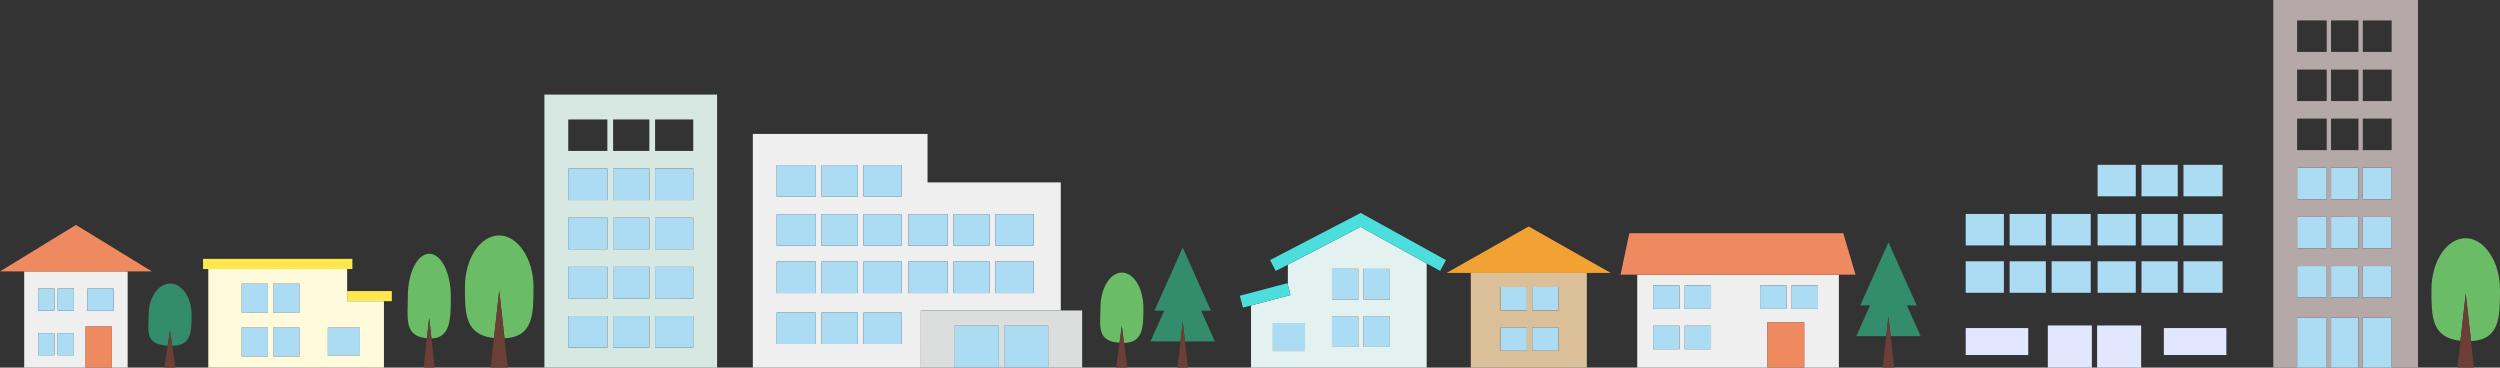 <svg xmlns="http://www.w3.org/2000/svg" viewBox="0 0 1000 147.052"><rect x="0" y="0" width="1000" height="147.052" fill="#333333" stroke="none"/><defs><style>.a{fill:#d6e8e1;}.b{fill:#abdcf3;}.c{fill:#efefef;}.d{fill:#dcdddd;}.e{fill:#e4f1f1;}.f{fill:#4cdddd;}.g{fill:#f2a233;}.h{fill:#dabf99;}.i{fill:#ef8960;}.j{fill:#b5a8a8;}.k{fill:#e0e7fe;}.l{fill:#6bbc66;}.m{fill:#6b3e36;}.n{fill:#338c6b;}.o{fill:#ffe84d;}.p{fill:#fffadb;}</style></defs><g transform="translate(-12.284 -736.882)"><path class="a" d="M427.082,796.979H358v109.2h69.086ZM383.188,898.128h-15.65v-12.6h15.65Zm0-19.657h-15.65v-12.6h15.65Zm0-19.66h-15.65v-12.6h15.65Zm0-19.657h-15.65v-12.6h15.65Zm0-19.656h-15.65V806.9h15.65Zm16.794,78.629h-14.5v-12.6h14.5Zm0-19.657h-14.5v-12.6h14.5Zm0-19.66h-14.5v-12.6h14.5Zm0-19.657h-14.5v-12.6h14.5Zm0-19.656h-14.5V806.9h14.5Zm17.558,78.629H402.272v-12.6H417.54Zm0-19.657H402.272v-12.6H417.54Zm0-19.66H402.272v-12.6H417.54Zm0-19.657H402.272v-12.6H417.54ZM402.272,819.5V806.9H417.54v12.6Z" transform="translate(-127.956 -22.244)"/><rect class="b" width="15.268" height="12.595" transform="translate(274.316 804.316)"/><rect class="b" width="14.504" height="12.595" transform="translate(257.522 804.316)"/><rect class="b" width="15.65" height="12.595" transform="translate(239.582 804.316)"/><rect class="b" width="15.65" height="12.595" transform="translate(239.582 823.973)"/><rect class="b" width="15.268" height="12.595" transform="translate(274.316 823.973)"/><rect class="b" width="14.504" height="12.595" transform="translate(257.522 823.973)"/><rect class="b" width="15.268" height="12.596" transform="translate(274.316 843.632)"/><rect class="b" width="15.65" height="12.596" transform="translate(239.582 843.632)"/><rect class="b" width="14.504" height="12.596" transform="translate(257.522 843.632)"/><rect class="b" width="15.268" height="12.597" transform="translate(274.316 863.288)"/><rect class="b" width="14.504" height="12.597" transform="translate(257.522 863.288)"/><rect class="b" width="15.65" height="12.597" transform="translate(239.582 863.288)"/><path class="c" d="M557.571,892.535h55.976V841.321h-53.3v-19.4H490.368V915.41h67.2Zm29.822-38.49h15.268v12.6H587.393Zm0,18.937h15.268v12.6H587.393ZM570.6,854.046h14.5v12.6H570.6Zm0,18.937h14.5v12.6H570.6Zm-17.939-18.937h15.649v12.6H552.659Zm0,18.937h15.649v12.6H552.659Zm-37.1,32.975H499.911v-12.6H515.56Zm0-20.38H499.911v-12.6H515.56Zm0-18.937H499.911V854.046H515.56Zm0-19.656H499.911v-12.6H515.56Zm16.794,58.973h-14.5v-12.6h14.5Zm0-20.38h-14.5v-12.6h14.5Zm0-18.937h-14.5V854.046h14.5Zm0-19.656h-14.5v-12.6h14.5Zm17.558,58.973H534.644v-12.6h15.268Zm0-20.38H534.644v-12.6h15.268Zm0-18.937H534.644V854.046h15.268Zm0-19.656H534.644v-12.6h15.268Z" transform="translate(-176.95 -31.476)"/><rect class="b" width="15.65" height="12.596" transform="translate(375.708 822.57)"/><rect class="b" width="15.268" height="12.596" transform="translate(410.442 822.57)"/><rect class="b" width="14.504" height="12.596" transform="translate(393.648 822.57)"/><rect class="b" width="15.268" height="12.596" transform="translate(357.694 802.913)"/><rect class="b" width="15.65" height="12.596" transform="translate(322.96 802.913)"/><rect class="b" width="14.504" height="12.596" transform="translate(340.9 802.913)"/><rect class="b" width="15.268" height="12.595" transform="translate(357.694 822.57)"/><rect class="b" width="14.504" height="12.595" transform="translate(340.9 822.57)"/><rect class="b" width="15.65" height="12.595" transform="translate(322.96 822.57)"/><rect class="b" width="14.504" height="12.596" transform="translate(340.9 861.885)"/><rect class="b" width="15.65" height="12.596" transform="translate(322.96 861.885)"/><rect class="b" width="15.268" height="12.596" transform="translate(357.694 861.885)"/><rect class="b" width="15.268" height="12.596" transform="translate(410.442 841.507)"/><rect class="b" width="15.65" height="12.596" transform="translate(375.708 841.507)"/><rect class="b" width="14.504" height="12.596" transform="translate(393.648 841.507)"/><rect class="b" width="15.65" height="12.595" transform="translate(322.96 841.507)"/><rect class="b" width="15.268" height="12.595" transform="translate(357.694 841.507)"/><rect class="b" width="14.504" height="12.595" transform="translate(340.9 841.507)"/><path class="d" d="M597.06,956.9h13.6V940.151h17.616V956.9h2.1V940.151h17.617V956.9h13.595V934.029H597.06Z" transform="translate(-216.439 -72.969)"/><rect class="b" width="17.617" height="16.751" transform="translate(413.936 867.183)"/><rect class="b" width="17.616" height="16.751" transform="translate(394.215 867.183)"/><rect class="b" width="12.847" height="11.222" transform="translate(521.443 866.079)"/><rect class="b" width="10.52" height="12.297" transform="translate(545.076 863.355)"/><rect class="b" width="10.521" height="12.297" transform="translate(557.701 863.355)"/><rect class="b" width="10.521" height="12.297" transform="translate(557.701 844.418)"/><rect class="b" width="10.52" height="12.297" transform="translate(545.076 844.418)"/><path class="e" d="M877,895.642l-.645-.4-25.81-14.277-29.071,15.108v7.986l-.03.01,1.1,4.162-15.8,4.171v24.861H877ZM828.339,930.63H815.492V919.408h12.847Zm21.306-1.648h-10.52v-12.3h10.52Zm0-18.937h-10.52v-12.3h10.52Zm12.625,18.937H851.749v-12.3H862.27Zm0-18.937H851.749v-12.3H862.27Z" transform="translate(-294.049 -53.329)"/><path class="f" d="M880.83,891.969l6,3.32,2.376-4.3-34.116-18.873-36.258,18.843,2.264,4.356,4.849-2.519,29.072-15.108Z" transform="translate(-298.524 -50.055)"/><path class="f" d="M818.809,917.3l-.155-.586-19.028,5.025,1.254,4.746,3.23-.853,15.8-4.171Z" transform="translate(-291.414 -66.561)"/><path class="g" d="M996.59,899.291l-32.825-18.586-32.827,18.586H996.59Z" transform="translate(-340.016 -53.232)"/><rect class="b" width="10.52" height="9.39" transform="translate(625.152 851.67)"/><rect class="b" width="10.522" height="9.39" transform="translate(612.527 851.67)"/><rect class="b" width="10.52" height="9.39" transform="translate(625.152 867.802)"/><rect class="b" width="10.522" height="9.39" transform="translate(612.527 867.802)"/><path class="h" d="M992.716,910.213H946.309v37.875h46.407Zm-23.963,31.133H958.231v-9.39h10.521Zm0-16.132H958.231v-9.39h10.521Zm12.624,16.132h-10.52v-9.39h10.52Zm-10.52-16.132v-9.39h10.52v9.39Z" transform="translate(-345.705 -64.154)"/><path class="c" d="M1104.077,930.346h14.729V948.5h13.853V911.326H1052V948.5h52.078ZM1124.3,915.61V925h-10.521v-9.39Zm-23.146,0h10.521V925h-10.521Zm-42.784,0h10.521V925H1058.37Zm0,25.521v-9.39h10.521v9.39Zm23.146,0h-10.521v-9.39h10.521Zm0-16.132h-10.521v-9.39h10.521Z" transform="translate(-384.823 -64.566)"/><path class="i" d="M1135.406,901.571l-4.91-16.6h-85.569l-3.506,16.6h93.985Z" transform="translate(-380.908 -54.811)"/><rect class="b" width="10.521" height="9.39" transform="translate(673.547 851.044)"/><rect class="b" width="10.522" height="9.39" transform="translate(686.172 851.044)"/><rect class="b" width="10.521" height="9.39" transform="translate(716.331 851.044)"/><rect class="b" width="10.521" height="9.39" transform="translate(728.956 851.044)"/><rect class="b" width="10.522" height="9.389" transform="translate(686.172 867.176)"/><rect class="b" width="10.521" height="9.389" transform="translate(673.547 867.176)"/><rect class="i" width="14.729" height="18.154" transform="translate(719.254 865.78)"/><rect class="b" width="11.543" height="12.594" transform="translate(957.402 803.99)"/><rect class="b" width="11.83" height="12.594" transform="translate(931.144 803.99)"/><rect class="b" width="10.964" height="12.594" transform="translate(944.706 803.99)"/><rect class="b" width="11.83" height="12.595" transform="translate(931.144 823.646)"/><rect class="b" width="10.964" height="12.595" transform="translate(944.706 823.646)"/><rect class="b" width="11.543" height="12.595" transform="translate(957.402 823.646)"/><rect class="b" width="11.543" height="12.596" transform="translate(957.402 843.306)"/><rect class="b" width="10.964" height="12.596" transform="translate(944.706 843.306)"/><rect class="b" width="11.83" height="12.596" transform="translate(931.144 843.306)"/><rect class="b" width="10.964" height="20.052" transform="translate(944.706 863.882)"/><rect class="b" width="11.83" height="20.052" transform="translate(931.144 863.882)"/><rect class="b" width="11.543" height="20.052" transform="translate(957.402 863.882)"/><path class="j" d="M1465.472,863.882h11.83v20.052h1.732V863.882H1490v20.052h1.732V863.882h11.543v20.052h10.521V736.882h-57.865V883.934h9.543Zm26.258-118.826h11.543v12.6H1491.73Zm0,19.656h11.543v12.594H1491.73Zm0,19.621h11.543v12.6H1491.73Zm0,19.657h11.543v12.594H1491.73Zm0,19.655h11.543v12.595H1491.73Zm0,19.66h11.543v12.6H1491.73Zm-12.7-98.25H1490v12.6h-10.964Zm0,19.656H1490v12.594h-10.964Zm0,19.621H1490v12.6h-10.964Zm0,19.657H1490v12.594h-10.964Zm0,19.655H1490v12.595h-10.964Zm0,19.66H1490v12.6h-10.964Zm-13.562-98.25h11.83v12.6h-11.83Zm0,19.656h11.83v12.594h-11.83Zm0,19.621h11.83v12.6h-11.83Zm0,19.657h11.83v12.594h-11.83Zm0,19.655h11.83v12.595h-11.83Zm0,19.66h11.83v12.6h-11.83Z" transform="translate(-534.328 0)"/><rect class="b" width="15.268" height="12.596" transform="translate(798.572 822.463)"/><rect class="b" width="15.65" height="12.596" transform="translate(832.924 822.463)"/><rect class="b" width="14.504" height="12.596" transform="translate(816.13 822.463)"/><rect class="b" width="14.503" height="12.595" transform="translate(868.879 802.807)"/><rect class="b" width="15.649" height="12.595" transform="translate(885.673 802.807)"/><rect class="b" width="15.268" height="12.595" transform="translate(851.321 802.807)"/><rect class="b" width="15.649" height="12.595" transform="translate(885.673 822.463)"/><rect class="b" width="15.268" height="12.595" transform="translate(851.321 822.463)"/><rect class="b" width="14.503" height="12.595" transform="translate(868.879 822.463)"/><rect class="b" width="15.65" height="12.596" transform="translate(832.924 841.4)"/><rect class="b" width="14.504" height="12.596" transform="translate(816.13 841.4)"/><rect class="b" width="15.268" height="12.596" transform="translate(798.572 841.4)"/><rect class="b" width="14.503" height="12.595" transform="translate(868.879 841.4)"/><rect class="b" width="15.649" height="12.595" transform="translate(885.673 841.4)"/><rect class="b" width="15.268" height="12.595" transform="translate(851.321 841.4)"/><rect class="k" width="17.617" height="16.858" transform="translate(851.128 867.076)"/><rect class="k" width="17.616" height="16.858" transform="translate(831.407 867.076)"/><rect class="k" width="25.001" height="10.792" transform="translate(798.572 868.102)"/><rect class="k" width="25.001" height="10.792" transform="translate(877.828 868.102)"/><path class="l" d="M280.665,931.889c7.722-.192,7.732-7.914,7.732-16.941,0-9.352-3.847-16.934-8.592-16.934s-8.592,7.581-8.592,16.934c0,9.05-1.641,16.023,7.627,16.87l.908-8.122Z" transform="translate(-95.794 -59.639)"/><path class="m" d="M284.44,946.98l-.917-8.193-.909,8.121L281.3,958.664h4.447Z" transform="translate(-99.569 -74.73)"/><path class="l" d="M323.384,927.559c11.575-.6,11.582-9.824,11.582-20.572,0-11.374-6.386-20.6-13.714-20.593-7.574,0-13.714,9.219-13.714,20.593,0,10.753.007,19.177,11.6,20.443l2.118-18.932Z" transform="translate(-109.281 -55.338)"/><path class="m" d="M329.42,940.548l-2.132-19.06-2.118,18.932-1.325,11.842h6.885Z" transform="translate(-115.316 -68.327)"/><path class="n" d="M756.681,931.641h11.98l-5.5-12.284h3.92l-11.294-25.23-11.3,25.23h3.921l-5.5,12.284H754.9l.893-7.98Z" transform="translate(-270.424 -58.2)"/><path class="m" d="M763.031,949l-.893-7.98-.893,7.98-1.174,10.493H764.2Z" transform="translate(-276.774 -75.554)"/><path class="c" d="M52.2,931.272H62.721v16.452h6.313V909.23H27.652v38.494H52.2Zm.7-15.147H63.422v8.85H52.9ZM39.744,942.746H33.262v-8.8h6.483Zm0-17.824H33.263v-8.8h6.483Zm7.778,17.824H41.041v-8.8h6.483Zm0-17.824H41.042v-8.8h6.483Z" transform="translate(-5.688 -63.79)"/><path class="i" d="M73.025,898.309,42.654,879.722,12.284,898.309H73.025Z" transform="translate(0 -52.868)"/><rect class="b" width="6.483" height="8.797" transform="translate(35.354 852.334)"/><rect class="b" width="6.483" height="8.797" transform="translate(27.574 852.334)"/><rect class="i" width="10.521" height="16.452" transform="translate(46.512 867.482)"/><rect class="b" width="10.521" height="8.85" transform="translate(47.213 852.334)"/><rect class="b" width="6.483" height="8.798" transform="translate(35.353 870.158)"/><rect class="b" width="6.483" height="8.798" transform="translate(27.574 870.158)"/><path class="n" d="M116.054,941.883c7.722-.14,7.731-5.822,7.731-12.464,0-6.881-3.846-12.459-8.592-12.459s-8.592,5.577-8.592,12.459c0,6.658-1.641,11.789,7.627,12.412l.909-5.975Z" transform="translate(-34.868 -66.651)"/><path class="m" d="M119.819,952.986l-.917-6.027-.908,5.975-1.331,8.754h4.479Z" transform="translate(-38.633 -77.754)"/><path class="l" d="M720.506,938.127c7.722-.159,7.732-6.576,7.732-14.077,0-7.771-3.847-14.07-8.592-14.07s-8.592,6.3-8.592,14.07c0,7.521-1.641,13.314,7.627,14.018l.908-6.749Z" transform="translate(-258.59 -64.068)"/><path class="m" d="M724.268,950.667l-.917-6.807-.908,6.749-1.337,9.933H725.6Z" transform="translate(-262.352 -76.607)"/><path class="n" d="M1204.875,928.286h11.979l-5.5-12.284h3.921l-11.295-25.231L1192.687,916h3.921l-5.5,12.284h11.979l.893-7.98Z" transform="translate(-436.311 -56.958)"/><path class="m" d="M1211.086,945.641l-.893-7.981-.893,7.981-1.409,12.606h4.6Z" transform="translate(-442.522 -74.313)"/><path class="l" d="M1572.2,929.322c11.575-.6,11.582-9.825,11.582-20.573,0-11.374-6.385-20.6-13.714-20.595-7.574,0-13.714,9.221-13.714,20.595,0,10.753.008,19.176,11.6,20.442l2.117-18.931Z" transform="translate(-571.496 -55.99)"/><path class="m" d="M1578.307,942.312l-2.132-19.061-2.118,18.931-1.2,10.732h6.636Z" transform="translate(-577.605 -68.98)"/><rect class="b" width="12.848" height="11.222" transform="translate(143.419 867.884)"/><rect class="b" width="10.521" height="11.583" transform="translate(108.935 867.884)"/><rect class="b" width="10.521" height="11.583" transform="translate(121.56 867.884)"/><path class="o" d="M200.965,905.334v-4.061H141.231v4.061h59.734Z" transform="translate(-47.726 -60.845)"/><path class="o" d="M232.725,925.773H250.61v-4.06H232.725v4.06Z" transform="translate(-81.591 -68.41)"/><rect class="b" width="10.521" height="11.583" transform="translate(121.56 850.349)"/><rect class="b" width="10.521" height="11.583" transform="translate(108.935 850.349)"/><path class="p" d="M214.826,920.594H200.1V907.721H144.571v39.445h70.255Zm-46.408,22.1H157.9V931.116h10.521Zm0-17.535H157.9V913.581h10.521ZM181.043,942.7H170.523V931.116h10.521Zm0-17.535H170.523V913.581h10.521Zm11.338,17.174V931.116h12.848v11.222Z" transform="translate(-48.963 -63.232)"/></g></svg>